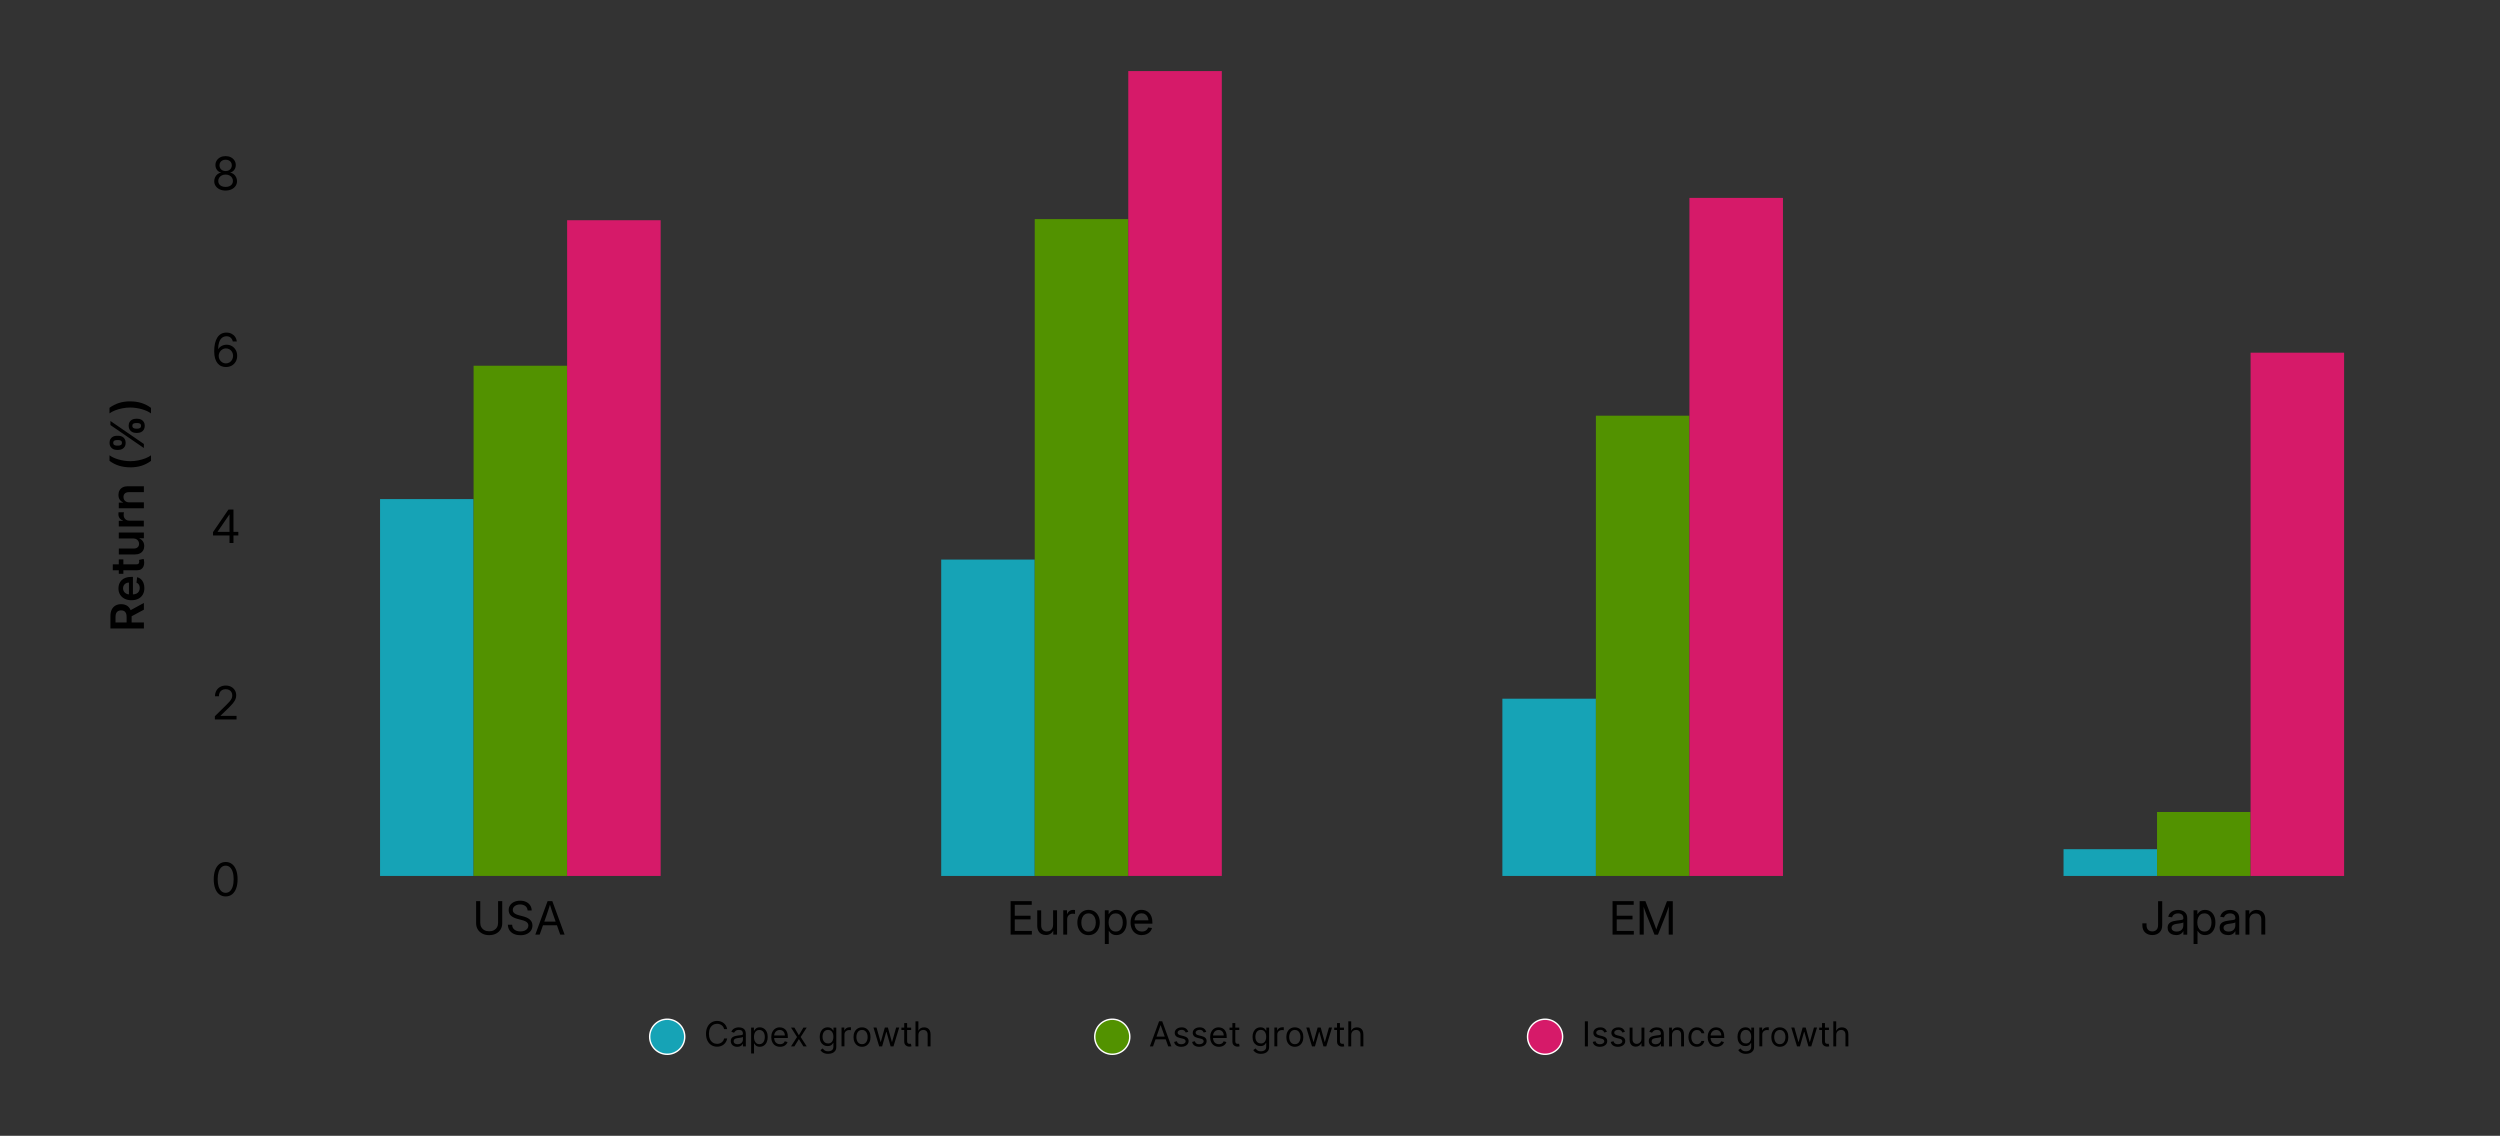 <?xml version="1.0" encoding="UTF-8"?>
<svg id="Layer_1" data-name="Layer 1" xmlns="http://www.w3.org/2000/svg" width="870" height="395.27" viewBox="0 0 870 395.27">
  <rect x="0" y="0" width="870" height="395.27" fill="#333333" stroke="none"/>
  <defs>
    <style>
      .cls-1, .cls-2 {
        fill: #d61a69;
      }

      .cls-3, .cls-4 {
        fill: #16a3b6;
      }

      .cls-3, .cls-2, .cls-5 {
        stroke: #fff;
        stroke-miterlimit: 10;
        stroke-width: .5px;
      }

      .cls-6, .cls-5 {
        fill: #529200;
      }
    </style>
  </defs>
  <g>
    <g>
      <circle class="cls-3" cx="232.19" cy="360.79" r="6.1"/>
      <g>
        <path d="M253.05,358.14h-1.06c-.06-.3-.17-.57-.33-.8-.15-.23-.34-.42-.56-.58s-.46-.28-.73-.36c-.27-.08-.55-.12-.83-.12-.53,0-1.01.13-1.43.4-.43.27-.77.66-1.02,1.18-.25.52-.38,1.16-.38,1.91s.13,1.39.38,1.91.59.91,1.02,1.18c.43.27.91.4,1.43.4.29,0,.57-.04.83-.12.27-.08.51-.2.73-.36.22-.16.41-.35.56-.58.15-.23.26-.5.33-.8h1.06c-.08.45-.22.85-.43,1.2-.21.35-.47.65-.78.9s-.66.43-1.05.56c-.39.13-.8.19-1.24.19-.74,0-1.41-.18-1.99-.54-.58-.36-1.04-.88-1.37-1.55-.33-.67-.5-1.47-.5-2.39s.17-1.72.5-2.39c.33-.67.79-1.19,1.37-1.55.58-.36,1.24-.55,1.99-.55.44,0,.85.06,1.24.19.39.13.74.32,1.05.56.31.25.57.54.78.9.21.35.35.75.43,1.2Z"/>
        <path d="M256.55,364.3c-.42,0-.79-.08-1.13-.24-.34-.16-.61-.39-.81-.69-.2-.3-.3-.66-.3-1.09,0-.38.07-.68.22-.91.15-.23.34-.42.59-.55.25-.13.52-.23.82-.3.3-.07.6-.12.91-.16.4-.05.72-.09.97-.12.25-.03.43-.07.55-.14.11-.07.17-.18.17-.34v-.03c0-.42-.11-.75-.34-.98-.23-.23-.57-.35-1.04-.35s-.86.1-1.13.32c-.27.21-.46.43-.58.67l-.95-.34c.17-.4.4-.71.68-.93.29-.22.6-.38.94-.47.34-.09.67-.13,1-.13.21,0,.45.03.73.08.27.05.54.15.8.3.26.15.47.38.64.69s.26.72.26,1.24v4.31h-1.01v-.89h-.05c-.07.14-.18.29-.34.46s-.37.3-.63.41c-.26.11-.59.17-.97.17ZM256.7,363.39c.4,0,.73-.08,1.01-.23.27-.16.48-.36.62-.61s.21-.51.21-.78v-.92c-.04.05-.14.1-.28.14-.14.04-.31.08-.49.11-.19.03-.37.06-.54.08s-.32.04-.42.05c-.26.03-.5.09-.73.16-.23.08-.41.19-.55.34-.14.15-.21.35-.21.61,0,.35.13.61.39.79.26.18.59.27.99.27Z"/>
        <path d="M261.39,366.6v-9h.97v1.04h.12c.07-.11.18-.26.31-.44s.32-.34.57-.48.59-.21,1.01-.21c.55,0,1.04.14,1.46.41.42.28.75.67.98,1.17.24.51.35,1.1.35,1.79s-.12,1.29-.35,1.8-.56.9-.98,1.18c-.42.28-.9.42-1.44.42-.42,0-.76-.07-1.01-.21-.25-.14-.45-.3-.58-.48-.14-.18-.24-.33-.32-.45h-.08v3.46h-1.01ZM262.38,360.87c0,.49.07.93.22,1.31.15.38.36.67.63.88.28.21.62.32,1.02.32s.77-.11,1.05-.33.5-.52.64-.9.22-.8.22-1.27-.07-.88-.21-1.25c-.14-.37-.35-.66-.64-.88-.28-.22-.64-.33-1.06-.33s-.75.1-1.03.31-.49.49-.63.86-.21.8-.21,1.29Z"/>
        <path d="M271.45,364.28c-.63,0-1.17-.14-1.63-.42-.46-.28-.81-.67-1.05-1.18-.25-.5-.37-1.09-.37-1.76s.12-1.26.37-1.77c.25-.51.59-.91,1.03-1.2.44-.29.96-.43,1.55-.43.34,0,.68.06,1.01.17.33.11.64.3.91.55.27.25.49.59.65,1.01.16.42.24.93.24,1.54v.43h-5.05v-.87h4.02c0-.37-.07-.7-.22-.99-.15-.29-.35-.52-.62-.69-.27-.17-.58-.25-.95-.25-.4,0-.75.1-1.04.3-.29.2-.52.45-.67.77s-.23.65-.23,1.01v.58c0,.49.09.91.26,1.25.17.34.41.6.72.78s.66.27,1.07.27c.26,0,.5-.04.72-.11s.4-.19.56-.34c.16-.15.28-.34.36-.57l.97.27c-.1.33-.27.62-.52.87-.24.25-.54.44-.9.58-.36.14-.75.21-1.2.21Z"/>
        <path d="M276.44,357.6l1.57,2.68,1.57-2.68h1.16l-2.11,3.27,2.11,3.27h-1.16l-1.57-2.54-1.57,2.54h-1.16l2.08-3.27-2.08-3.27h1.16Z"/>
        <path d="M288.18,366.74c-.49,0-.9-.06-1.25-.19-.35-.12-.64-.29-.87-.49-.23-.2-.42-.41-.55-.64l.8-.56c.09.12.21.26.35.41.14.16.33.29.57.41.24.12.56.17.96.17.53,0,.96-.13,1.31-.38s.52-.66.52-1.2v-1.33h-.08c-.07.12-.18.27-.31.44-.13.17-.33.33-.58.46s-.59.2-1.02.2c-.53,0-1-.12-1.42-.38s-.75-.61-.99-1.09c-.24-.48-.36-1.06-.36-1.74s.12-1.25.35-1.75c.24-.5.56-.88.98-1.16.42-.27.91-.41,1.46-.41.43,0,.76.07,1.02.21s.44.3.58.48.24.32.31.44h.1v-1.04h.97v6.73c0,.56-.13,1.02-.38,1.37-.25.35-.6.61-1.02.78-.43.17-.9.25-1.43.25ZM288.15,363.14c.4,0,.74-.09,1.02-.28.28-.19.49-.45.63-.8s.22-.76.22-1.25-.07-.89-.21-1.25c-.14-.36-.35-.64-.63-.85-.28-.2-.62-.31-1.03-.31s-.78.11-1.06.32-.49.51-.64.87c-.14.36-.21.77-.21,1.21s.07.86.22,1.2.36.62.64.82.63.3,1.05.3Z"/>
        <path d="M292.85,364.14v-6.55h.97v.99h.07c.12-.32.33-.59.65-.79.31-.2.67-.3,1.06-.3.07,0,.17,0,.28,0s.19,0,.25.01v1.02s-.11-.02-.23-.04-.25-.03-.38-.03c-.32,0-.6.07-.85.2-.25.13-.44.31-.59.54-.14.23-.21.5-.21.79v4.14h-1.01Z"/>
        <path d="M299.98,364.28c-.59,0-1.11-.14-1.55-.42-.44-.28-.79-.67-1.04-1.18s-.37-1.1-.37-1.77.12-1.28.37-1.79c.25-.51.6-.9,1.04-1.18.44-.28.96-.42,1.55-.42s1.11.14,1.55.42c.44.28.79.68,1.04,1.18.25.51.37,1.1.37,1.79s-.12,1.27-.37,1.77-.6.9-1.04,1.18c-.44.28-.96.42-1.55.42ZM299.98,363.38c.45,0,.82-.12,1.11-.35s.5-.53.64-.91.21-.78.21-1.22-.07-.85-.21-1.22-.35-.68-.64-.92c-.29-.23-.66-.35-1.11-.35s-.82.12-1.11.35c-.29.23-.5.54-.64.92s-.21.79-.21,1.22.07.84.21,1.22.35.68.64.91c.29.23.66.35,1.11.35Z"/>
        <path d="M305.96,364.14l-1.99-6.55h1.06l1.42,5.01h.07l1.4-5.01h1.07l1.38,5h.07l1.42-5h1.06l-1.99,6.55h-.99l-1.43-5.03h-.1l-1.43,5.03h-.99Z"/>
        <path d="M317.08,357.6v.85h-3.39v-.85h3.39ZM314.67,356.03h1.01v6.24c0,.28.04.5.13.64.08.14.19.23.32.28.13.05.27.07.42.07.11,0,.2,0,.27-.02.07-.01.13-.02.17-.03l.2.9c-.07.03-.16.05-.29.08-.12.03-.28.04-.46.04-.28,0-.56-.06-.83-.18s-.5-.31-.67-.56-.27-.57-.27-.95v-6.51Z"/>
        <path d="M319.6,360.21v3.94h-1.01v-8.73h1.01v3.21h.08c.15-.34.38-.61.69-.81.31-.2.72-.3,1.23-.3.45,0,.84.09,1.17.27.33.18.6.45.78.81.19.37.28.83.28,1.39v4.16h-1.01v-4.09c0-.52-.13-.92-.4-1.21-.27-.29-.64-.43-1.11-.43-.33,0-.62.07-.88.21-.26.14-.46.34-.61.61-.15.27-.22.59-.22.97Z"/>
      </g>
    </g>
    <g>
      <circle class="cls-5" cx="387.07" cy="360.79" r="6.1"/>
      <g>
        <path d="M401.27,364.14h-1.11l3.2-8.73h1.09l3.2,8.73h-1.11l-2.61-7.35h-.07l-2.61,7.35ZM401.68,360.74h4.47v.94h-4.47v-.94Z"/>
        <path d="M413.53,359.07l-.9.25c-.06-.15-.14-.3-.25-.44s-.26-.26-.45-.36-.43-.14-.72-.14c-.4,0-.73.09-1,.28-.27.18-.4.42-.4.7,0,.25.09.45.27.59.18.14.47.27.85.36l.97.24c.58.14,1.02.36,1.31.65.29.29.43.67.43,1.12,0,.38-.11.71-.32,1.01-.21.3-.51.53-.9.7-.38.17-.83.26-1.34.26-.67,0-1.22-.15-1.66-.43-.44-.29-.71-.71-.83-1.27l.95-.24c.09.35.26.62.52.79.25.18.59.26,1,.26.47,0,.84-.1,1.12-.3.28-.2.42-.44.42-.72,0-.23-.08-.42-.24-.57-.16-.16-.4-.27-.73-.35l-1.09-.26c-.6-.14-1.04-.36-1.32-.66s-.42-.68-.42-1.13c0-.37.1-.7.31-.98s.49-.51.86-.67.77-.24,1.23-.24c.65,0,1.16.14,1.53.43.37.28.63.66.79,1.12Z"/>
        <path d="M419.8,359.07l-.9.25c-.06-.15-.14-.3-.25-.44s-.26-.26-.45-.36-.43-.14-.72-.14c-.4,0-.73.09-1,.28-.27.18-.4.42-.4.7,0,.25.09.45.27.59.18.14.47.27.85.36l.97.24c.58.14,1.02.36,1.31.65.29.29.43.67.43,1.12,0,.38-.11.71-.32,1.01-.21.3-.51.53-.9.7-.38.17-.83.26-1.34.26-.67,0-1.22-.15-1.66-.43-.44-.29-.71-.71-.83-1.27l.95-.24c.09.35.26.62.52.79.25.18.59.26,1,.26.47,0,.84-.1,1.12-.3.28-.2.42-.44.42-.72,0-.23-.08-.42-.24-.57-.16-.16-.4-.27-.73-.35l-1.09-.26c-.6-.14-1.04-.36-1.32-.66s-.42-.68-.42-1.13c0-.37.1-.7.31-.98s.49-.51.86-.67.77-.24,1.23-.24c.65,0,1.16.14,1.53.43.37.28.63.66.79,1.12Z"/>
        <path d="M424.18,364.28c-.63,0-1.17-.14-1.63-.42-.46-.28-.81-.67-1.05-1.18-.25-.5-.37-1.09-.37-1.76s.12-1.26.37-1.77c.25-.51.59-.91,1.03-1.2.44-.29.96-.43,1.55-.43.34,0,.68.06,1.01.17.33.11.64.3.91.55.27.25.49.59.65,1.01.16.42.24.93.24,1.54v.43h-5.05v-.87h4.02c0-.37-.07-.7-.22-.99-.15-.29-.35-.52-.62-.69-.27-.17-.58-.25-.95-.25-.4,0-.75.1-1.04.3-.29.2-.52.45-.67.77s-.23.65-.23,1.01v.58c0,.49.09.91.26,1.25.17.34.41.6.72.78s.66.27,1.07.27c.26,0,.5-.04.72-.11s.4-.19.56-.34c.16-.15.28-.34.36-.57l.97.27c-.1.33-.27.62-.52.87-.24.25-.54.44-.9.58-.36.14-.75.21-1.2.21Z"/>
        <path d="M431.27,357.6v.85h-3.39v-.85h3.39ZM428.87,356.03h1.01v6.24c0,.28.04.5.13.64.08.14.19.23.32.28.13.05.27.07.42.07.11,0,.2,0,.27-.02.07-.01.13-.02.17-.03l.2.9c-.07.03-.16.05-.29.08-.12.03-.28.04-.46.04-.28,0-.56-.06-.83-.18s-.5-.31-.67-.56-.27-.57-.27-.95v-6.51Z"/>
        <path d="M438.81,366.74c-.49,0-.9-.06-1.25-.19-.35-.12-.64-.29-.87-.49-.23-.2-.42-.41-.55-.64l.8-.56c.09.12.21.26.34.41.14.16.33.29.57.41s.56.17.96.17c.53,0,.96-.13,1.31-.38s.52-.66.52-1.2v-1.33h-.08c-.07.12-.18.27-.31.44-.13.17-.33.33-.58.46-.25.13-.59.2-1.02.2-.53,0-1-.12-1.42-.38s-.75-.61-.99-1.09-.36-1.06-.36-1.74.12-1.25.35-1.75c.24-.5.56-.88.98-1.16.42-.27.91-.41,1.46-.41.43,0,.76.07,1.02.21.25.14.45.3.58.48s.24.32.31.44h.1v-1.04h.97v6.73c0,.56-.13,1.02-.38,1.37-.25.35-.6.61-1.02.78-.43.17-.9.25-1.42.25ZM438.77,363.14c.4,0,.74-.09,1.02-.28.28-.19.49-.45.63-.8.15-.35.22-.76.22-1.25s-.07-.89-.21-1.25c-.14-.36-.35-.64-.63-.85-.28-.2-.62-.31-1.03-.31s-.78.11-1.06.32c-.28.22-.49.51-.63.87-.14.36-.21.77-.21,1.21s.07.86.21,1.2.36.62.64.82c.28.2.63.3,1.05.3Z"/>
        <path d="M443.48,364.14v-6.55h.97v.99h.07c.12-.32.33-.59.65-.79.31-.2.67-.3,1.06-.3.07,0,.17,0,.28,0,.11,0,.19,0,.25.01v1.02s-.11-.02-.23-.04c-.12-.02-.25-.03-.38-.03-.32,0-.6.07-.85.2-.25.13-.45.31-.59.54-.14.23-.21.5-.21.79v4.14h-1.01Z"/>
        <path d="M450.6,364.28c-.59,0-1.11-.14-1.55-.42-.45-.28-.79-.67-1.04-1.18-.25-.51-.37-1.1-.37-1.77s.12-1.28.37-1.79c.25-.51.59-.9,1.04-1.18.44-.28.96-.42,1.55-.42s1.11.14,1.55.42c.44.28.79.68,1.04,1.18.25.51.37,1.1.37,1.79s-.12,1.27-.37,1.77c-.25.51-.59.9-1.04,1.18-.45.28-.96.42-1.55.42ZM450.6,363.38c.45,0,.82-.12,1.11-.35.29-.23.5-.53.64-.91.14-.38.21-.78.21-1.22s-.07-.85-.21-1.22c-.14-.38-.35-.68-.64-.92-.29-.23-.66-.35-1.11-.35s-.82.12-1.11.35c-.29.23-.5.54-.64.92-.14.38-.21.79-.21,1.22s.07.84.21,1.22c.14.38.35.68.64.91.29.23.66.35,1.11.35Z"/>
        <path d="M456.58,364.14l-1.99-6.55h1.06l1.42,5.01h.07l1.4-5.01h1.07l1.38,5h.07l1.42-5h1.06l-1.99,6.55h-.99l-1.43-5.03h-.1l-1.43,5.03h-.99Z"/>
        <path d="M467.7,357.6v.85h-3.39v-.85h3.39ZM465.29,356.03h1v6.24c0,.28.04.5.13.64s.19.23.32.28.27.07.42.07c.11,0,.2,0,.27-.02s.13-.02.17-.03l.21.9c-.07.03-.16.05-.29.08-.12.03-.28.04-.46.04-.28,0-.56-.06-.83-.18s-.5-.31-.67-.56-.27-.57-.27-.95v-6.51Z"/>
        <path d="M470.22,360.21v3.94h-1.01v-8.73h1.01v3.21h.08c.15-.34.38-.61.69-.81.31-.2.72-.3,1.23-.3.45,0,.84.09,1.17.27.33.18.6.45.78.81.19.37.28.83.28,1.39v4.16h-1.01v-4.09c0-.52-.13-.92-.4-1.21-.27-.29-.64-.43-1.11-.43-.33,0-.62.07-.88.21-.26.14-.46.34-.61.61-.15.27-.22.59-.22.97Z"/>
      </g>
    </g>
    <g>
      <circle class="cls-2" cx="537.69" cy="360.79" r="6.1"/>
      <g>
        <path d="M552.59,355.42v8.73h-1.06v-8.73h1.06Z"/>
        <path d="M559.21,359.07l-.9.25c-.06-.15-.14-.3-.25-.44s-.26-.26-.45-.36-.43-.14-.72-.14c-.4,0-.73.09-1,.28-.27.18-.4.42-.4.7,0,.25.09.45.27.59.18.14.47.27.85.36l.97.24c.58.14,1.02.36,1.31.65.29.29.43.67.43,1.12,0,.38-.11.71-.32,1.01-.21.3-.51.53-.9.7-.38.17-.83.26-1.34.26-.67,0-1.22-.15-1.66-.43-.44-.29-.71-.71-.83-1.27l.96-.24c.09.35.26.62.52.79.25.18.59.26,1,.26.47,0,.84-.1,1.12-.3.28-.2.42-.44.42-.72,0-.23-.08-.42-.24-.57-.16-.16-.4-.27-.73-.35l-1.09-.26c-.6-.14-1.04-.36-1.32-.66-.28-.3-.42-.68-.42-1.13,0-.37.1-.7.31-.98s.49-.51.86-.67.77-.24,1.23-.24c.65,0,1.16.14,1.53.43.37.28.63.66.79,1.12Z"/>
        <path d="M565.48,359.07l-.9.25c-.06-.15-.14-.3-.25-.44s-.26-.26-.45-.36-.43-.14-.72-.14c-.4,0-.73.09-1,.28-.27.18-.4.42-.4.7,0,.25.09.45.27.59.18.14.47.27.85.36l.97.24c.58.14,1.02.36,1.31.65.29.29.43.67.43,1.12,0,.38-.11.71-.32,1.01-.21.3-.51.53-.9.7-.38.17-.83.26-1.34.26-.67,0-1.22-.15-1.66-.43-.44-.29-.71-.71-.83-1.27l.96-.24c.09.35.26.62.52.79.25.18.59.26,1,.26.47,0,.84-.1,1.12-.3.28-.2.42-.44.42-.72,0-.23-.08-.42-.24-.57-.16-.16-.4-.27-.73-.35l-1.09-.26c-.6-.14-1.04-.36-1.32-.66-.28-.3-.42-.68-.42-1.13,0-.37.1-.7.31-.98s.49-.51.86-.67.77-.24,1.23-.24c.65,0,1.16.14,1.53.43.37.28.63.66.79,1.12Z"/>
        <path d="M571.24,361.47v-3.87h1.01v6.55h-1.01v-1.11h-.07c-.15.33-.39.62-.72.85s-.73.35-1.23.35c-.41,0-.77-.09-1.09-.27s-.57-.45-.75-.82c-.18-.36-.27-.83-.27-1.38v-4.16h1.01v4.09c0,.48.13.86.4,1.14s.61.43,1.03.43c.25,0,.5-.06.76-.19s.48-.32.66-.59c.18-.26.27-.6.27-1.01Z"/>
        <path d="M576.01,364.3c-.42,0-.79-.08-1.13-.24-.34-.16-.61-.39-.81-.69s-.3-.66-.3-1.09c0-.38.07-.68.22-.91.15-.23.34-.42.59-.55.25-.13.52-.23.82-.3.3-.07.6-.12.91-.16.4-.05.72-.09.97-.12s.43-.07.55-.14c.11-.07.17-.18.17-.34v-.03c0-.42-.11-.75-.34-.98-.23-.23-.57-.35-1.04-.35s-.86.1-1.13.32c-.27.21-.46.43-.58.67l-.95-.34c.17-.4.4-.71.68-.93.29-.22.6-.38.94-.47.34-.09.67-.13,1-.13.21,0,.45.03.73.08.27.05.54.15.8.3.26.15.47.38.64.69.17.31.26.72.26,1.24v4.31h-1.01v-.89h-.05c-.07.14-.18.29-.34.46s-.37.3-.63.41c-.26.11-.59.17-.97.17ZM576.17,363.39c.4,0,.73-.08,1.01-.23s.48-.36.62-.61.21-.51.21-.78v-.92c-.04.05-.14.1-.28.14-.14.04-.31.08-.5.11-.19.03-.37.06-.54.08s-.32.04-.42.05c-.26.03-.5.09-.73.16-.23.08-.41.19-.55.34s-.21.35-.21.61c0,.35.13.61.39.79.26.18.59.27.99.27Z"/>
        <path d="M581.86,360.21v3.94h-1.01v-6.55h.97v1.02h.08c.15-.33.39-.6.7-.8s.72-.3,1.21-.3c.44,0,.83.09,1.16.27.33.18.59.45.78.82s.28.83.28,1.38v4.16h-1v-4.09c0-.51-.13-.92-.4-1.2-.27-.29-.63-.43-1.1-.43-.32,0-.61.07-.86.21-.25.14-.45.34-.59.61-.15.27-.22.59-.22.97Z"/>
        <path d="M590.54,364.28c-.61,0-1.14-.15-1.59-.43-.44-.29-.78-.69-1.02-1.2-.24-.51-.36-1.09-.36-1.74s.12-1.25.37-1.76.59-.91,1.03-1.2.96-.43,1.55-.43c.46,0,.88.08,1.24.26.37.17.67.41.91.72.24.31.38.67.44,1.07h-1c-.08-.3-.25-.56-.51-.79s-.62-.35-1.06-.35c-.39,0-.74.1-1.03.3s-.52.49-.69.86c-.16.37-.25.8-.25,1.29s.08.95.24,1.32.39.67.68.87.64.31,1.04.31c.26,0,.5-.05.71-.14.21-.09.39-.22.54-.39.15-.17.25-.38.32-.61h1c-.06.39-.2.73-.42,1.04-.22.31-.52.55-.88.73-.37.18-.79.27-1.27.27Z"/>
        <path d="M597.32,364.28c-.63,0-1.17-.14-1.63-.42-.46-.28-.81-.67-1.05-1.18-.25-.5-.37-1.09-.37-1.76s.12-1.26.37-1.77.59-.91,1.03-1.2.96-.43,1.55-.43c.34,0,.68.06,1.01.17.33.11.64.3.91.55s.49.59.65,1.01c.16.42.24.93.24,1.54v.43h-5.04v-.87h4.02c0-.37-.07-.7-.22-.99-.15-.29-.35-.52-.62-.69-.27-.17-.58-.25-.95-.25-.4,0-.75.1-1.04.3-.29.2-.52.45-.67.77s-.23.65-.23,1.01v.58c0,.49.09.91.26,1.25.17.34.41.6.72.78s.66.27,1.07.27c.26,0,.5-.04.72-.11.21-.08.4-.19.56-.34.16-.15.28-.34.36-.57l.97.27c-.1.33-.27.62-.52.87-.24.25-.54.44-.9.58s-.75.21-1.2.21Z"/>
        <path d="M607.58,366.74c-.49,0-.9-.06-1.25-.19-.35-.12-.64-.29-.87-.49-.23-.2-.42-.41-.55-.64l.8-.56c.09.12.21.26.34.41.14.16.33.29.57.41s.56.17.96.17c.53,0,.96-.13,1.31-.38s.52-.66.52-1.2v-1.33h-.08c-.07.12-.18.27-.31.44-.13.17-.33.33-.58.46-.25.13-.59.2-1.02.2-.53,0-1-.12-1.42-.38s-.75-.61-.99-1.09-.36-1.06-.36-1.74.12-1.25.35-1.75c.24-.5.56-.88.98-1.16.42-.27.91-.41,1.46-.41.43,0,.76.07,1.02.21.25.14.45.3.58.48s.24.32.31.44h.1v-1.04h.97v6.73c0,.56-.13,1.02-.38,1.37-.25.35-.6.61-1.02.78-.43.17-.9.25-1.42.25ZM607.55,363.14c.4,0,.74-.09,1.02-.28.28-.19.49-.45.63-.8.15-.35.22-.76.22-1.25s-.07-.89-.21-1.25c-.14-.36-.35-.64-.63-.85-.28-.2-.62-.31-1.03-.31s-.78.11-1.06.32c-.28.22-.49.51-.63.87-.14.36-.21.77-.21,1.21s.07.86.21,1.2.36.62.64.82c.28.2.63.3,1.05.3Z"/>
        <path d="M612.25,364.14v-6.55h.97v.99h.07c.12-.32.33-.59.65-.79.31-.2.67-.3,1.06-.3.07,0,.17,0,.28,0,.11,0,.19,0,.25.01v1.02s-.11-.02-.23-.04c-.12-.02-.25-.03-.38-.03-.32,0-.6.07-.85.2-.25.13-.45.31-.59.54-.14.23-.21.5-.21.79v4.14h-1.01Z"/>
        <path d="M619.38,364.28c-.59,0-1.11-.14-1.55-.42-.45-.28-.79-.67-1.04-1.18-.25-.51-.37-1.1-.37-1.77s.12-1.28.37-1.79c.25-.51.59-.9,1.04-1.18.44-.28.96-.42,1.55-.42s1.11.14,1.55.42c.44.28.79.68,1.04,1.18.25.51.37,1.1.37,1.79s-.12,1.27-.37,1.77c-.25.51-.59.9-1.04,1.18-.45.28-.96.42-1.55.42ZM619.38,363.38c.45,0,.82-.12,1.11-.35.29-.23.5-.53.64-.91.14-.38.21-.78.21-1.22s-.07-.85-.21-1.22c-.14-.38-.35-.68-.64-.92-.29-.23-.66-.35-1.11-.35s-.82.12-1.11.35c-.29.23-.5.54-.64.92-.14.38-.21.79-.21,1.22s.07.84.21,1.22c.14.38.35.68.64.91.29.23.66.35,1.11.35Z"/>
        <path d="M625.36,364.14l-1.99-6.55h1.06l1.42,5.01h.07l1.4-5.01h1.07l1.38,5h.07l1.42-5h1.06l-1.99,6.55h-.99l-1.43-5.03h-.1l-1.43,5.03h-.99Z"/>
        <path d="M636.47,357.6v.85h-3.39v-.85h3.39ZM634.07,356.03h1.01v6.24c0,.28.04.5.13.64.08.14.19.23.32.28.13.05.27.07.42.07.11,0,.2,0,.27-.02.07-.01.13-.02.17-.03l.2.9c-.07.03-.16.05-.29.08-.12.03-.28.04-.46.04-.28,0-.56-.06-.83-.18s-.5-.31-.67-.56-.27-.57-.27-.95v-6.51Z"/>
        <path d="M639,360.21v3.94h-1.01v-8.73h1.01v3.21h.08c.15-.34.38-.61.69-.81.31-.2.72-.3,1.23-.3.45,0,.84.09,1.17.27.33.18.6.45.78.81.19.37.28.83.28,1.39v4.16h-1.01v-4.09c0-.52-.13-.92-.4-1.21-.27-.29-.64-.43-1.11-.43-.33,0-.62.07-.88.21-.26.14-.46.34-.61.61-.15.27-.22.59-.22.97Z"/>
      </g>
    </g>
  </g>
  <g>
    <path d="M170.23,325.43c-.91,0-1.71-.18-2.39-.54-.68-.36-1.21-.85-1.59-1.48s-.56-1.33-.56-2.12v-7.69h1.44v7.57c0,.56.12,1.06.38,1.5.25.44.61.79,1.07,1.04.46.25,1.02.38,1.66.38s1.2-.12,1.66-.38.81-.59,1.06-1.04c.25-.44.37-.94.37-1.5v-7.57h1.45v7.68c0,.8-.19,1.51-.56,2.14-.38.62-.9,1.11-1.58,1.47s-1.48.54-2.39.54Z"/>
    <path d="M181.06,325.44c-.88,0-1.63-.15-2.27-.45-.64-.3-1.13-.72-1.49-1.26-.35-.54-.54-1.18-.56-1.92h1.48c.02.5.14.92.39,1.27.24.35.58.61,1,.79.42.18.91.27,1.46.27s1.03-.08,1.45-.25c.42-.17.75-.41.99-.72.24-.31.36-.67.36-1.08,0-.35-.09-.64-.27-.88-.18-.24-.44-.44-.78-.61-.34-.17-.76-.31-1.26-.44l-1.35-.35c-1.08-.28-1.88-.67-2.4-1.16s-.79-1.13-.79-1.91c0-.67.17-1.25.51-1.74.34-.49.81-.88,1.42-1.15.6-.27,1.3-.41,2.08-.41s1.48.14,2.07.43c.59.28,1.06.68,1.39,1.19.34.51.52,1.1.54,1.78h-1.42c-.05-.66-.32-1.18-.79-1.54s-1.09-.55-1.84-.55c-.5,0-.94.08-1.32.25-.38.17-.68.39-.9.68-.22.29-.32.62-.32,1,0,.35.1.64.3.88.2.23.47.43.82.59s.73.29,1.17.4l1.25.33c.45.11.88.26,1.28.43.4.17.75.39,1.05.64.3.25.54.55.72.9.17.35.26.76.26,1.23,0,.66-.17,1.24-.51,1.75-.34.51-.83.91-1.46,1.2s-1.38.43-2.25.43Z"/>
    <path d="M186.29,325.24l4.27-11.64h1.65l4.27,11.64h-1.52l-2.46-6.97c-.16-.45-.33-.98-.54-1.59-.2-.61-.45-1.41-.75-2.39h.35c-.3.98-.55,1.79-.75,2.41-.2.62-.38,1.15-.53,1.58l-2.47,6.97h-1.52ZM188.47,321.99v-1.27h5.82v1.27h-5.82Z"/>
  </g>
  <g>
    <path d="M351.69,325.24v-11.64h7.36v1.28h-5.91v3.8h5.49v1.28h-5.49v4h5.95v1.28h-7.39Z"/>
    <path d="M363.95,325.38c-.57,0-1.08-.12-1.53-.36s-.81-.61-1.07-1.09c-.26-.49-.39-1.1-.39-1.83v-5.31h1.37v5.21c0,.7.17,1.23.52,1.6.35.37.83.55,1.44.55.41,0,.77-.09,1.11-.26.33-.17.59-.43.79-.78.19-.35.29-.79.29-1.31v-5.02h1.37v8.47h-1.32v-2.05h.29c-.27.78-.65,1.33-1.14,1.68-.49.34-1.06.51-1.7.51Z"/>
    <path d="M370.01,325.24v-8.47h1.31v1.32h.05c.16-.43.42-.78.79-1.05s.81-.4,1.32-.4c.11,0,.23,0,.35.02.12.01.21.02.28.02v1.37c-.05-.02-.16-.03-.31-.05-.16-.02-.33-.03-.52-.03-.35,0-.68.08-.97.23-.29.16-.52.38-.69.68-.17.3-.25.67-.25,1.11v5.25h-1.37Z"/>
    <path d="M378.82,325.43c-.78,0-1.46-.19-2.04-.55s-1.04-.89-1.37-1.55c-.33-.66-.49-1.42-.49-2.29s.16-1.64.49-2.3c.33-.66.78-1.18,1.37-1.55.59-.37,1.27-.56,2.04-.56s1.46.19,2.04.56c.59.37,1.04.89,1.37,1.55.33.66.49,1.43.49,2.3s-.16,1.63-.49,2.29c-.33.66-.78,1.18-1.37,1.55s-1.27.55-2.04.55ZM378.82,324.2c.55,0,1.01-.14,1.38-.41.38-.28.66-.65.85-1.13.19-.48.29-1.02.29-1.62s-.1-1.15-.29-1.62c-.19-.48-.48-.86-.85-1.14s-.84-.42-1.38-.42-1.01.14-1.38.42c-.38.28-.66.66-.85,1.14-.19.48-.29,1.02-.29,1.63s.09,1.14.29,1.62c.19.48.47.85.84,1.13.37.28.83.41,1.39.41Z"/>
    <path d="M384.48,328.51v-11.73h1.33v1.3h.08c.14-.24.33-.47.55-.69.23-.22.51-.4.84-.54.33-.14.72-.21,1.17-.21.72,0,1.36.18,1.9.54.54.36.97.87,1.27,1.53s.46,1.43.46,2.31-.15,1.65-.45,2.3c-.3.66-.73,1.17-1.27,1.54-.54.37-1.18.55-1.9.55-.44,0-.83-.07-1.16-.21s-.61-.32-.83-.55c-.23-.22-.42-.46-.57-.71h-.05v4.56h-1.37ZM388.26,324.19c.51,0,.95-.13,1.32-.39.37-.26.65-.63.85-1.11.2-.48.3-1.04.3-1.68s-.1-1.2-.3-1.68c-.2-.47-.48-.84-.84-1.09-.36-.26-.8-.39-1.32-.39s-.97.13-1.34.39c-.37.26-.65.63-.85,1.1-.2.47-.29,1.02-.29,1.66s.1,1.18.29,1.66.48.85.85,1.11c.37.27.82.4,1.33.4Z"/>
    <path d="M397.39,325.43c-.82,0-1.53-.19-2.12-.56-.59-.37-1.04-.89-1.36-1.55-.32-.66-.47-1.42-.47-2.28s.16-1.63.48-2.29.77-1.18,1.34-1.56c.58-.38,1.24-.57,2-.57.53,0,1.02.09,1.47.28.46.19.86.46,1.2.82.35.36.62.82.81,1.36.19.54.29,1.17.29,1.88v.47h-6.78v-1.16h6.04l-.61.41c0-.57-.1-1.06-.29-1.49-.19-.43-.47-.76-.83-1-.36-.24-.79-.36-1.3-.36s-.94.12-1.31.36-.65.57-.85.98c-.2.41-.3.88-.3,1.4v.66c0,.6.1,1.13.31,1.57.21.44.51.78.89,1.02.39.24.85.36,1.39.36.37,0,.7-.06.99-.17.29-.11.53-.27.73-.48.2-.21.35-.46.45-.75l1.34.16c-.11.48-.33.91-.66,1.28-.33.37-.73.66-1.22.87-.49.21-1.03.31-1.63.31Z"/>
  </g>
  <g>
    <path d="M561.17,325.24v-11.64h7.36v1.28h-5.91v3.8h5.49v1.28h-5.49v4h5.95v1.28h-7.39Z"/>
    <path d="M570.6,325.24v-11.64h2l2.91,7.44c.07.17.15.38.24.63s.19.52.29.8.19.55.28.82.16.5.22.7h-.32c.06-.19.13-.42.22-.68.09-.26.18-.54.28-.82s.19-.55.28-.8c.09-.25.17-.47.24-.64l2.87-7.44h2.02v11.64h-1.42v-6.7c0-.24,0-.52,0-.81s0-.6.02-.92c0-.32.02-.64.02-.96,0-.33.01-.64.02-.95h.16c-.12.36-.24.72-.37,1.07-.12.36-.25.7-.36,1.02-.11.32-.22.62-.32.88-.1.26-.18.49-.25.68l-2.66,6.7h-1.21l-2.69-6.7c-.07-.18-.16-.4-.25-.67-.1-.26-.2-.55-.32-.87-.12-.32-.24-.66-.37-1.02s-.26-.72-.39-1.09h.21c.01.29.02.6.03.92s.01.64.02.96c0,.32.01.63.02.93,0,.3,0,.58,0,.83v6.7h-1.41Z"/>
  </g>
  <g>
    <path d="M748.99,325.4c-1.02,0-1.84-.3-2.49-.9s-.96-1.46-.96-2.57v-.62h1.45v.62c0,.72.18,1.27.55,1.64s.85.56,1.46.56,1.09-.19,1.46-.56.55-.92.55-1.64v-8.32h1.44v8.32c0,1.11-.32,1.97-.96,2.57s-1.47.9-2.49.9Z"/>
    <path d="M757.25,325.4c-.55,0-1.04-.1-1.48-.29s-.79-.49-1.05-.87c-.26-.39-.39-.86-.39-1.41,0-.48.1-.88.29-1.18s.45-.54.77-.72c.32-.17.68-.31,1.07-.39.4-.09.8-.16,1.21-.21.53-.07.95-.12,1.26-.16.31-.04.54-.1.68-.18s.21-.24.21-.45v-.06c0-.33-.07-.61-.21-.86s-.34-.43-.62-.56-.61-.2-1-.2-.74.06-1.04.19c-.29.13-.53.3-.71.5-.18.21-.3.44-.35.68l-1.35-.2c.11-.52.34-.96.66-1.31s.73-.62,1.21-.8c.48-.18,1-.27,1.55-.27.4,0,.79.05,1.17.16.38.1.73.27,1.03.5s.55.52.73.89c.18.36.27.81.27,1.34v5.72h-1.34v-1.18h-.06c-.1.2-.25.41-.45.61-.2.21-.47.38-.81.52s-.75.21-1.25.21ZM757.46,324.19c.54,0,.98-.1,1.32-.3.35-.2.6-.46.77-.77.17-.32.25-.66.25-1.02v-1.11c-.05.06-.16.11-.32.16s-.35.09-.57.13-.45.08-.68.11c-.23.03-.44.06-.64.09-.33.04-.64.11-.92.21s-.52.25-.7.44c-.18.19-.27.44-.27.76,0,.28.07.51.22.7.15.19.35.34.61.44s.57.15.91.15Z"/>
    <path d="M763.36,328.51v-11.73h1.33v1.3h.08c.14-.24.33-.47.55-.69s.51-.4.84-.54.72-.21,1.17-.21c.72,0,1.36.18,1.9.54.54.36.97.87,1.27,1.53s.46,1.43.46,2.31-.15,1.65-.45,2.3-.73,1.17-1.27,1.54-1.18.55-1.9.55c-.44,0-.83-.07-1.16-.21s-.61-.32-.83-.55c-.23-.22-.42-.46-.57-.71h-.05v4.56h-1.37ZM767.13,324.19c.51,0,.95-.13,1.32-.39.37-.26.65-.63.85-1.11s.3-1.04.3-1.68-.1-1.2-.3-1.68c-.2-.47-.48-.84-.84-1.09s-.8-.39-1.32-.39-.97.13-1.34.39c-.37.26-.65.63-.85,1.1-.2.47-.29,1.02-.29,1.66s.1,1.18.29,1.66.48.85.85,1.11.82.4,1.33.4Z"/>
    <path d="M775.34,325.4c-.55,0-1.04-.1-1.48-.29s-.79-.49-1.05-.87c-.26-.39-.39-.86-.39-1.41,0-.48.1-.88.29-1.18s.45-.54.77-.72c.32-.17.68-.31,1.07-.39.4-.09.8-.16,1.21-.21.53-.07.95-.12,1.26-.16.31-.04.54-.1.68-.18s.21-.24.21-.45v-.06c0-.33-.07-.61-.21-.86s-.34-.43-.62-.56-.61-.2-1-.2-.74.06-1.04.19c-.29.13-.53.3-.71.5-.18.21-.3.44-.35.68l-1.35-.2c.11-.52.34-.96.66-1.31s.73-.62,1.21-.8c.48-.18,1-.27,1.55-.27.4,0,.79.05,1.17.16.38.1.73.27,1.03.5s.55.52.73.89c.18.36.27.81.27,1.34v5.72h-1.34v-1.18h-.06c-.1.2-.25.41-.45.61-.2.21-.47.38-.81.52s-.75.21-1.25.21ZM775.55,324.19c.54,0,.98-.1,1.32-.3.35-.2.6-.46.77-.77.17-.32.25-.66.25-1.02v-1.11c-.05.06-.16.11-.32.16s-.35.09-.57.13-.45.08-.68.11c-.23.03-.44.06-.64.09-.33.04-.64.11-.92.21s-.52.25-.7.44c-.18.19-.27.44-.27.76,0,.28.07.51.22.7.15.19.35.34.61.44s.57.15.91.15Z"/>
    <path d="M782.81,320.24v5.01h-1.37v-8.47h1.32v2.05s-.29,0-.29,0c.27-.77.65-1.33,1.13-1.67s1.05-.52,1.71-.52c.57,0,1.08.12,1.54.36s.81.61,1.07,1.09c.26.49.39,1.1.39,1.83v5.31h-1.37v-5.21c0-.69-.17-1.22-.52-1.59-.34-.37-.83-.55-1.45-.55-.41,0-.77.08-1.11.25-.33.17-.59.43-.79.78-.19.35-.29.79-.29,1.32Z"/>
  </g>
  <path d="M78.53,311.96c-.86,0-1.6-.24-2.22-.72-.62-.48-1.1-1.17-1.43-2.06s-.5-1.96-.5-3.2.17-2.31.5-3.21c.34-.89.81-1.58,1.43-2.07.62-.48,1.36-.73,2.22-.73s1.6.24,2.22.73c.62.48,1.1,1.17,1.43,2.07.33.89.5,1.96.5,3.21s-.17,2.31-.5,3.2c-.33.89-.81,1.58-1.43,2.06-.62.48-1.36.72-2.23.72ZM78.53,310.7c.58,0,1.08-.19,1.5-.57.41-.38.73-.92.95-1.62.22-.7.33-1.55.33-2.53s-.11-1.84-.33-2.54c-.22-.71-.54-1.25-.95-1.62-.41-.38-.91-.57-1.5-.57s-1.08.19-1.5.57c-.41.38-.73.92-.95,1.62-.22.71-.33,1.55-.33,2.54s.11,1.83.33,2.53c.22.7.54,1.24.95,1.62.41.38.91.57,1.5.57Z"/>
  <path d="M74.77,250.38v-1.13l4.02-3.96c.47-.46.85-.87,1.15-1.21.3-.35.52-.68.67-1.01.15-.33.22-.68.22-1.06,0-.45-.1-.83-.29-1.16-.19-.33-.46-.58-.8-.75-.34-.17-.75-.26-1.2-.26-.5,0-.92.1-1.27.3s-.62.49-.81.86c-.19.37-.28.8-.28,1.3h-1.36c0-.74.16-1.39.47-1.95.31-.56.75-1,1.32-1.31.56-.31,1.21-.47,1.95-.47s1.34.15,1.88.44c.55.29.98.7,1.29,1.21.31.51.47,1.09.47,1.75,0,.47-.08.91-.25,1.33-.17.42-.44.86-.82,1.34-.38.47-.88,1.01-1.5,1.63l-2.88,2.79v.05h5.57v1.27h-7.54Z"/>
  <path d="M74.13,186.35v-1.18l5.36-7.84h.88v1.7h-.54l-4.1,6v.05h7.21v1.27h-8.8ZM79.87,188.97v-11.64h1.38v11.64h-1.38Z"/>
  <path d="M78.61,127.73c-.57,0-1.11-.11-1.6-.32-.5-.21-.93-.54-1.3-.99-.37-.45-.66-1.02-.86-1.71-.21-.7-.31-1.53-.31-2.5s.09-1.9.27-2.69c.18-.79.45-1.47.81-2.04s.8-.99,1.33-1.29c.53-.3,1.14-.45,1.84-.45s1.26.13,1.77.39.93.62,1.25,1.08c.32.46.52,1,.61,1.62h-1.41c-.12-.54-.36-.97-.73-1.31-.36-.34-.84-.5-1.44-.5-.64,0-1.18.19-1.61.55-.44.37-.76.89-.98,1.55-.22.67-.33,1.45-.33,2.35h.05c.19-.31.44-.58.73-.81s.63-.4,1-.52c.37-.12.76-.18,1.17-.18.69,0,1.31.17,1.86.5.55.33.99.79,1.31,1.37.33.58.49,1.24.49,1.99s-.16,1.41-.49,2c-.33.59-.79,1.06-1.37,1.39s-1.27.51-2.04.51ZM78.61,126.46c.47,0,.89-.12,1.27-.35.38-.23.68-.55.9-.95.22-.4.33-.84.33-1.33s-.11-.92-.32-1.31c-.21-.39-.51-.7-.88-.93-.38-.23-.8-.35-1.27-.35-.35,0-.69.07-.99.21-.31.14-.58.33-.81.57-.23.24-.41.52-.54.83-.13.32-.2.65-.2,1,0,.47.11.91.33,1.3.22.4.52.71.9.95.38.24.8.36,1.27.36Z"/>
  <path d="M78.52,66.32c-.78,0-1.46-.14-2.06-.42-.6-.28-1.06-.66-1.4-1.16-.34-.49-.51-1.06-.51-1.69,0-.5.11-.97.32-1.4.21-.43.5-.78.86-1.06.36-.28.77-.45,1.22-.52v-.02c-.59-.12-1.07-.43-1.43-.91-.36-.48-.55-1.05-.55-1.7,0-.6.15-1.13.46-1.6.31-.47.73-.84,1.26-1.11.53-.27,1.14-.4,1.82-.4s1.28.13,1.82.4c.53.27.95.64,1.26,1.11.31.47.46,1,.46,1.6,0,.65-.18,1.22-.55,1.7-.37.48-.84.79-1.41.91v.02c.45.07.85.24,1.21.52.36.28.65.63.86,1.06.21.42.32.89.32,1.39,0,.64-.17,1.2-.51,1.69-.34.49-.81.88-1.41,1.16-.6.28-1.29.42-2.06.42ZM78.52,65.05c.52,0,.97-.09,1.35-.26.38-.17.67-.41.88-.72.21-.31.31-.67.31-1.09s-.11-.82-.33-1.15-.52-.6-.9-.79c-.38-.19-.82-.29-1.32-.29s-.93.1-1.32.29c-.38.19-.69.46-.91.79-.22.34-.33.72-.33,1.15s.1.78.31,1.09c.21.31.5.55.89.72s.83.26,1.36.26ZM78.52,59.53c.42,0,.79-.08,1.11-.25s.57-.4.76-.7c.18-.3.28-.65.28-1.04s-.09-.74-.27-1.03c-.18-.29-.43-.52-.75-.68s-.7-.25-1.13-.25-.8.08-1.12.25c-.32.16-.57.39-.75.68-.18.29-.27.64-.27,1.03s.09.74.27,1.04c.18.3.43.53.76.7.33.17.7.25,1.12.25Z"/>
  <g>
    <path d="M50.07,218.71h-11.64v-4.36c0-.89.16-1.65.47-2.25s.75-1.07,1.3-1.38c.56-.31,1.21-.47,1.95-.47s1.39.16,1.94.47.97.78,1.27,1.4c.3.61.45,1.37.45,2.26v3.11h-1.75v-2.82c0-.52-.07-.95-.22-1.28-.15-.33-.36-.58-.64-.74-.28-.16-.63-.24-1.04-.24s-.77.08-1.06.24c-.29.16-.52.41-.67.74-.15.33-.23.76-.23,1.29v1.93h9.88v2.11ZM44.8,212.7l5.27-2.88v2.35l-5.27,2.83v-2.3Z"/>
    <path d="M50.24,204.65c0,.88-.18,1.63-.55,2.26-.37.63-.88,1.12-1.56,1.46-.67.34-1.46.51-2.38.51s-1.69-.17-2.37-.51c-.68-.34-1.21-.82-1.59-1.44-.38-.62-.57-1.34-.57-2.18,0-.54.09-1.05.26-1.53.17-.48.44-.9.8-1.27s.82-.66,1.37-.87c.56-.21,1.22-.32,1.98-.32h.63v7.15h-1.39v-5.18c-.39,0-.75.09-1.05.26-.31.17-.55.4-.73.7-.18.3-.27.64-.27,1.04,0,.42.1.79.3,1.11s.47.57.8.74c.33.18.69.27,1.08.27h1.21c.51,0,.94-.09,1.3-.28s.64-.44.83-.78.29-.72.29-1.17c0-.3-.04-.57-.13-.81-.09-.24-.21-.45-.38-.63-.17-.18-.37-.31-.62-.4l.22-1.92c.51.12.95.35,1.33.69.38.34.67.77.88,1.3.21.53.31,1.13.31,1.81Z"/>
    <path d="M39.25,198.45v-2.06h8.19c.28,0,.49-.04.63-.13.15-.09.25-.2.3-.34.05-.14.08-.3.08-.47,0-.13,0-.25-.03-.35s-.04-.19-.05-.25l1.61-.35c.04.11.08.27.12.47.05.2.07.45.08.74.02.52-.06.98-.24,1.39-.17.41-.44.74-.8.98-.36.24-.82.36-1.36.36h-8.53ZM41.34,194.67h1.59v5.02h-1.59v-5.02Z"/>
    <path d="M46.4,187.39h-5.06v-2.06h8.73v1.99h-1.55v.09c.49.2.89.52,1.2.97s.47,1,.47,1.66c0,.57-.13,1.08-.38,1.51-.26.44-.63.78-1.12,1.03-.49.25-1.08.37-1.78.37h-5.56v-2.06h5.24c.55,0,.99-.15,1.32-.45.33-.3.49-.7.49-1.19,0-.3-.07-.6-.22-.88-.15-.28-.37-.52-.66-.7s-.66-.28-1.1-.28Z"/>
    <path d="M50.07,183.22h-8.73v-1.99h1.45v-.09c-.5-.16-.89-.43-1.17-.82-.27-.39-.41-.83-.41-1.33,0-.11,0-.24.01-.38,0-.14.02-.26.04-.35h1.89c-.03.09-.06.22-.08.41-.02.19-.04.37-.04.54,0,.38.08.71.24,1.01s.38.53.67.7.61.26.98.26h5.13v2.06Z"/>
    <path d="M44.96,174.82h5.11v2.06h-8.73v-1.97h1.48v-.1c-.49-.2-.88-.52-1.17-.96-.29-.44-.43-.99-.43-1.64,0-.6.13-1.13.39-1.58.26-.45.63-.8,1.12-1.05.49-.25,1.08-.37,1.78-.37h5.56v2.06h-5.24c-.58,0-1.04.15-1.37.45-.33.3-.49.72-.49,1.25,0,.36.08.68.24.96.16.28.38.5.68.65.3.16.65.24,1.07.24Z"/>
    <path d="M45.33,162.63c-1.42,0-2.73-.19-3.92-.56-1.19-.38-2.29-.94-3.3-1.69v-1.94c.38.29.83.56,1.38.81s1.14.47,1.78.65c.65.18,1.32.33,2.01.43.69.1,1.38.16,2.05.16.9,0,1.81-.09,2.73-.27.92-.18,1.77-.42,2.56-.73.79-.31,1.43-.66,1.93-1.04v1.94c-1.01.75-2.11,1.31-3.3,1.69-1.19.38-2.5.56-3.91.56Z"/>
    <path d="M41.23,156.57h-.61c-.45,0-.87-.1-1.25-.29-.38-.19-.68-.47-.91-.84-.23-.37-.34-.81-.34-1.33s.11-.98.34-1.35c.23-.37.53-.64.91-.83s.8-.28,1.25-.28h.61c.45,0,.87.09,1.25.28s.68.46.91.83c.23.37.34.81.34,1.34s-.11.98-.34,1.35c-.23.37-.53.64-.91.83-.38.19-.79.28-1.24.28ZM50.07,155.92l-11.64-8v-1.42l11.64,8v1.42ZM40.62,155.07h.61c.3,0,.58-.07.83-.21s.37-.4.37-.76-.12-.61-.37-.75-.52-.21-.83-.21h-.61c-.3,0-.58.07-.83.2-.25.13-.38.39-.38.76s.13.61.38.76c.25.14.53.22.83.22ZM47.89,150.65h-.61c-.45,0-.87-.1-1.24-.29-.38-.19-.68-.47-.92-.84-.23-.37-.35-.81-.35-1.33s.11-.99.34-1.35c.23-.36.53-.64.91-.83s.8-.28,1.25-.28h.61c.45,0,.87.09,1.24.28s.68.47.91.83c.23.37.35.81.35,1.34s-.12.98-.35,1.35c-.23.37-.54.64-.91.83s-.79.28-1.24.28ZM47.27,149.17h.61c.3,0,.57-.07.82-.22s.38-.4.38-.76-.12-.62-.37-.76c-.25-.14-.52-.21-.83-.21h-.61c-.3,0-.58.07-.83.2s-.38.39-.38.77c0,.36.13.61.38.76.25.15.53.22.83.22Z"/>
    <path d="M45.33,139.68c1.42,0,2.72.19,3.91.56,1.19.38,2.29.94,3.3,1.69v1.94c-.38-.29-.83-.56-1.38-.81-.54-.25-1.14-.46-1.78-.65s-1.32-.33-2.01-.43c-.69-.1-1.38-.16-2.05-.16-.9,0-1.81.09-2.73.27-.92.18-1.77.42-2.56.73-.79.31-1.43.66-1.93,1.04v-1.94c1.01-.75,2.11-1.31,3.3-1.69,1.19-.38,2.5-.56,3.92-.56Z"/>
  </g>
  <path class="cls-4" d="M132.26,304.83h32.55v-131.15h-32.55v131.15Z"/>
  <path class="cls-4" d="M327.54,304.83h32.55v-110.1h-32.55v110.1Z"/>
  <path class="cls-4" d="M522.83,304.83h32.55v-61.68h-32.55v61.68Z"/>
  <path class="cls-4" d="M718.11,304.83h32.55v-9.31h-32.55v9.31Z"/>
  <path class="cls-6" d="M164.81,304.83h32.55V127.27h-32.55v177.57Z"/>
  <path class="cls-6" d="M360.09,304.83h32.55V76.25h-32.55v228.59Z"/>
  <path class="cls-6" d="M555.37,304.83h32.55v-160.17h-32.55v160.17Z"/>
  <path class="cls-6" d="M750.65,304.83h32.55v-22.26h-32.55v22.26Z"/>
  <path class="cls-1" d="M197.36,304.83h32.55V76.64h-32.55v228.19Z"/>
  <path class="cls-1" d="M392.64,304.83h32.55V24.73h-32.55v280.1Z"/>
  <path class="cls-1" d="M587.92,304.83h32.55V68.87h-32.55v235.96Z"/>
  <path class="cls-1" d="M783.2,304.83h32.55V122.74h-32.55v182.1Z"/>
</svg>